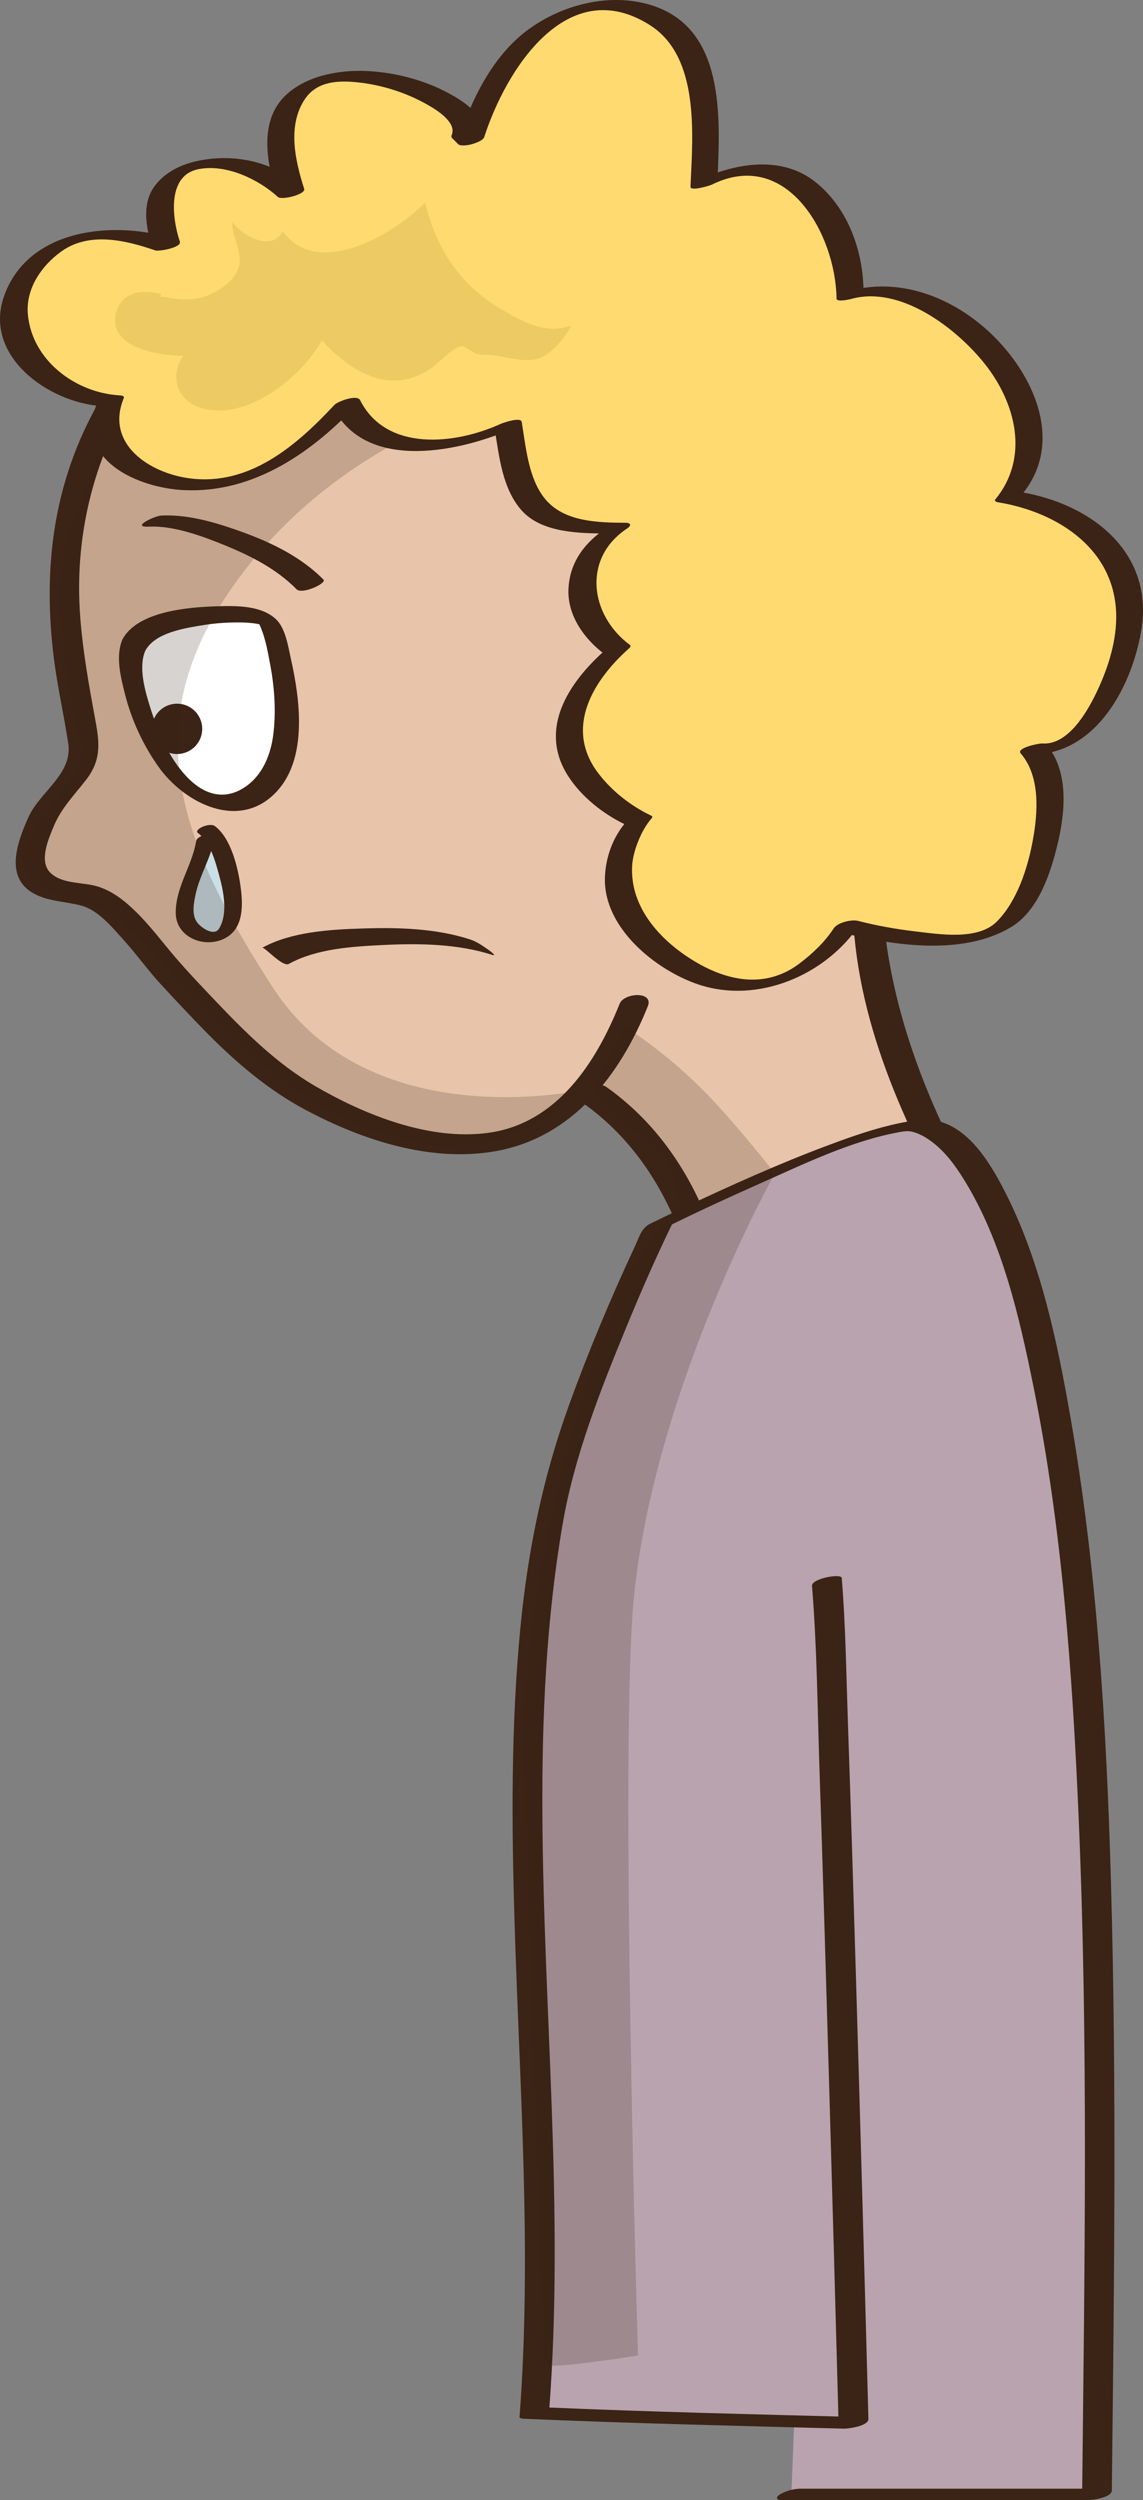 <?xml version="1.0" encoding="utf-8"?>
<!-- Generator: Adobe Illustrator 17.0.0, SVG Export Plug-In . SVG Version: 6.00 Build 0)  -->
<!DOCTYPE svg PUBLIC "-//W3C//DTD SVG 1.1//EN" "http://www.w3.org/Graphics/SVG/1.1/DTD/svg11.dtd">
<svg version="1.1" id="Ebene_1" xmlns="http://www.w3.org/2000/svg" xmlns:xlink="http://www.w3.org/1999/xlink" x="0px" y="0px"
	 width="367.787px" height="804.323px" viewBox="0 0 367.787 804.323" enable-background="new 0 0 367.787 804.323"
	 xml:space="preserve">
<rect x="0" y="0" width="367.787" height="804.323" fill="#808080" stroke="none"/>
<g>
	<g>
		<g>
			<path fill="#E8C4AB" d="M191.351,352.276c19.979,13.816,28.536,34.533,33.192,46.594c9.533,24.695,10.489,49.402,9.15,74.996
				c17.058-1.967,38.33-25.434,44.9-39.188c9.651-22.863,7.521-39.157,31.419-49.042c-34.047-59.906-37.449-110.228-21.832-134.732
				c19.232-30.521,24.284-57.531,13.854-93.098c-11.28-41.18-38.368-72.971-77.676-84.193c-41.119-12.502-86.827-14.6-126.362,2.586
				c-27.12,11.791-52.823,28.971-69.786,70.496c-16.968,41.523-0.028,87.113-1.165,96.131c-0.877,6.279-8.607,11.902-12.575,18.711
				c-2.114,4.777-7.274,15.35-3.331,20.426c4.384,6.227,14.992,4.09,21.006,7.707c4.999,2.69,12.608,10.992,16.548,16.07
				c4.381,6.225,10.489,11.789,15.224,17.219c12.303,13.068,24.957,25.338,41.102,32.963c37.281,17.945,77.203,22.619,98.902-32.615
				"/>
			<g>
				<path fill="#3B2315" d="M187.624,354.889c36.93,26.162,43.328,77.852,41.244,119.419c-0.113,2.262,2.448,3.04,4.325,2.777
					c20.623-2.899,38.634-22.076,48.535-39.321c5.11-8.9,6.916-19.527,10.517-29.063c3.745-9.917,10.063-16.353,19.81-20.527
					c1.842-0.789,3.475-2.585,2.357-4.567c-13.75-24.366-24.789-50.744-28.968-78.555c-2.624-17.461-2.491-37.424,6.824-53.034
					c6.73-11.276,12.691-22.559,16.373-35.23c3.494-12.024,4.139-24.569,2.926-36.981c-2.381-24.379-12.04-49.171-26.519-68.889
					c-13.427-18.285-32.345-31.859-53.805-39.073c-26.811-9.014-55.872-12.845-84.071-10.72
					c-25.312,1.908-49.638,9.981-71.462,22.826c-19.591,11.531-34.888,28.439-45.563,48.414
					c-13.333,24.948-16.301,51.669-12.809,79.448c1.155,9.192,3.239,18.215,4.617,27.368c1.486,9.869-9.119,15.479-12.82,23.748
					c-3.78,8.445-7.997,20.152,2.834,25.083c4.481,2.039,9.51,2.069,14.209,3.337c5.577,1.505,10.141,7.242,13.846,11.329
					c4.101,4.523,7.587,9.518,11.748,14c4.856,5.23,9.708,10.473,14.722,15.553c9.49,9.614,19.844,18.443,31.81,24.822
					c18.299,9.756,40.412,17.032,61.286,13.272c24.64-4.439,40.022-24.527,48.863-46.617c1.96-4.897-7.634-4.381-9.067-0.8
					c-7.616,19.027-20.225,38.466-42.138,41.518c-18.953,2.639-39.758-5.669-55.828-15.016c-12.174-7.08-22.315-17.121-31.95-27.257
					c-4.521-4.756-9.099-9.53-13.354-14.526c-4.162-4.886-7.883-9.922-12.507-14.426c-3.458-3.368-7.176-6.342-11.797-7.887
					c-4.907-1.64-11.548-0.707-15.531-4.465c-3.913-3.692-0.656-10.992,0.995-14.993c2.41-5.84,6.58-10.015,10.399-14.941
					c5.211-6.724,4.278-12.373,2.843-20.143c-1.952-10.568-3.826-21.104-4.671-31.831c-2.285-29.034,5.571-56.384,22.193-80.232
					c29.651-42.54,86.335-55.939,135.248-50.247c25.631,2.983,52.049,9.792,72.803,25.705
					c18.828,14.437,31.624,35.567,39.033,57.836c8.629,25.933,10.244,52.358-0.493,77.895c-4.284,10.19-11.25,18.991-15.288,29.228
					c-3.155,7.998-4.481,16.561-4.85,25.113c-1.567,36.315,13.637,72.446,31.119,103.426c0.786-1.522,1.571-3.045,2.357-4.567
					c-9.011,3.859-16.615,9.462-21.63,17.996c-4.752,8.087-6.622,17.749-9.701,26.521c-3.502,9.979-9.309,18.151-16.496,25.851
					c-6.647,7.122-15.865,15.762-25.951,17.18c1.442,0.926,2.883,1.851,4.325,2.777c2.187-43.639-4.857-96.426-43.441-123.761
					C191.93,347.433,183.352,351.862,187.624,354.889L187.624,354.889z"/>
			</g>
		</g>
		<g>
			<path fill="#FFFFFF" d="M43.1,207.477c-4.834,9.957,10.15,54.772,32.232,50.615c26.947-5.068,14.288-52.828,11.057-57.896
				C83.155,195.125,47.934,197.522,43.1,207.477z"/>
			<g>
				<path fill="#CBDFE6" d="M66.024,270.213c-0.828,6.629-14.912,28.584,0.83,31.07c14.912,2.07,5.799-30.24-0.415-34.383"/>
				<g>
					<path fill="#3B2315" d="M63.124,270.568c-1.303,7.977-6.604,14.743-6.578,23.099c0.023,7.551,8.462,11.302,15.007,8.581
						c6.71-2.79,6.73-10.387,5.913-16.602c-0.806-6.133-3.003-15.921-8.339-19.888c-1.674-1.245-7.008,1.074-5.377,2.286
						c3.922,2.916,5.548,9.109,6.772,13.568c1.398,5.09,2.904,12.282-0.022,17.108c-1.626,2.682-5.817-0.291-7.087-2
						c-1.859-2.502-1.012-6.532-0.407-9.289c1.323-6.032,4.924-11.499,5.916-17.573C69.301,267.549,63.452,268.557,63.124,270.568
						L63.124,270.568z"/>
				</g>
			</g>
			<g>
				<path fill="#3B2315" d="M39.435,205.629c-2.372,5.405-0.568,12.353,0.804,17.769c2.098,8.279,5.801,16.28,10.736,23.244
					c8.454,11.929,26.263,20.828,38.133,7.927c9.885-10.744,7.448-29.466,4.534-42.424c-0.876-3.896-1.706-9.967-4.801-12.893
					c-4.716-4.459-12.564-4.383-18.603-4.216C61.167,195.287,44.455,196.468,39.435,205.629c-1.379,2.518,5.913,6.283,7.331,3.695
					c3.208-5.855,12.703-7.234,18.595-8.212c4.167-0.691,8.413-0.929,12.632-0.854c1.641,0.029,3.258,0.179,4.875,0.451
					c2.096,0.353,1.001,0.876,0.132-0.731c2.193,4.06,3.065,9.166,3.91,13.636c1.383,7.311,1.936,14.86,1.079,22.266
					c-0.778,6.728-3.406,13.482-9.21,17.356c-6.908,4.611-13.529,2.122-18.733-3.394c-5.722-6.066-9.254-14.436-11.72-22.28
					c-1.627-5.175-3.889-12.932-1.561-18.239C47.96,206.604,40.579,203.023,39.435,205.629z"/>
			</g>
			<path fill="#3B2315" d="M64.676,231.987c1.379,4.256-0.953,8.824-5.207,10.199c-4.256,1.379-8.822-0.953-10.201-5.211
				c-1.377-4.252,0.951-8.824,5.211-10.201C58.735,225.395,63.3,227.733,64.676,231.987z"/>
		</g>
		<g>
			<path fill="#3B2315" d="M92.922,310.105c8.979-4.948,20.459-5.598,30.469-6.092c11.457-0.565,23.933-0.385,34.95,3.174
				c1.854,0.599-0.833-1.379-1.134-1.589c-1.791-1.256-3.849-2.698-5.953-3.377c-11.047-3.568-23.082-3.889-34.59-3.522
				c-10.466,0.334-22.908,1.047-32.29,6.217C85.098,304.516,90.912,311.212,92.922,310.105L92.922,310.105z"/>
		</g>
		<path opacity="0.2" fill="#3B2315" d="M72.563,192.149C45.13,233.907,57.033,270.51,88.018,318.01
			c30.984,47.5,98.423,32.808,98.423,32.808s-46.768,56.54-126.344-32.109c-9.979-11.116-20.578-23.341-28.353-26.256
			c-9.895-3.71-31.185-7.574-22.04-23.154c9.143-15.578,18.99-22.963,16.281-30.754c-2.709-7.789-5.994-28.289-6.332-43.869
			S22.38,168.7,23.397,168.7s12.823-37.696,12.823-37.696s63.597-4.061,63.813-4.016c11.177,2.371,42.056,8.735,42.056,8.735
			S99.995,150.391,72.563,192.149z"/>
		<path fill="#3B2315" d="M51.892,165.862c7.824-0.387,15.915,1.751,23.6,4.419c9.991,3.467,20.538,8.049,28.594,16.183
			c1.156,1.166-6.879,4.901-8.648,3.115c-6.617-6.684-14.894-10.801-23.032-14.13c-7.462-3.052-16.657-6.401-24.444-6.018
			C41.853,169.733,49.706,165.969,51.892,165.862L51.892,165.862z"/>
		<g>
			<path fill="#FFDA71" d="M149.522,42.909c7-13-76-42-56,19c-16-15-51-14-40,17c-14-5-29-6-41,5c-19,18-1,44,23,45
				c-8,18,14,28,30,27c18,0,34-13,46-26c9,19,37,14,52,7c4,24,6,33,35,33c-16,10-14,29,0,39c-38.667,33.673,7,55,7,55
				s-20.911,23.329,12.089,45.641s54.911-11.641,54.911-11.641s36.557,9.54,50.089-0.126c11-7,21.911-43.874,9.911-56.874
				c19,2,31-28,31-44c0-22-19-34-39-37c24-28-21-74-51-65c0-24-18-51-47-36c1-23,3-58-33-57c-23,1-36,24-42,43L149.522,42.909z"/>
			<g>
				<path fill="#3B2315" d="M153.804,42.125c2.625-5.356-5.802-10.153-9.426-12.117c-8.069-4.372-17.433-6.761-26.574-7.165
					c-9.027-0.399-19.887,1.644-26.429,8.362c-8.175,8.395-5.37,21.961-2.199,31.868c2.816-0.875,5.632-1.751,8.447-2.626
					c-9.417-8.554-22.728-11.4-34.961-8.463c-5.168,1.24-10.178,3.889-13.22,8.341c-3.927,5.746-2.321,13.68-0.266,19.749
					c2.643-0.938,5.285-1.875,7.928-2.813C37.992,70.652,9.147,72.917,1.294,95.307c-6.799,19.387,14.61,34.301,31.396,35.326
					c-0.483-0.313-0.967-0.626-1.45-0.939c-7.482,18.236,13.097,27.302,28.026,27.989c22.542,1.038,41.483-12.371,56.182-28.137
					c-2.757,0.509-5.515,1.018-8.272,1.528c10.676,21.118,41.687,14.171,58.835,6.347c-2.278,0.218-4.557,0.435-6.835,0.653
					c1.478,8.842,2.443,19.062,8.617,26.07c6.517,7.398,18.927,7.439,27.897,7.489c-0.161-0.6-0.322-1.201-0.483-1.801
					c-7.027,4.631-11.877,10.982-12.29,19.597c-0.407,8.479,5.008,16.084,11.504,20.941c0.058-0.366,0.117-0.732,0.175-1.099
					c-11.69,10.398-21.394,25.217-11.873,40.257c4.3,6.791,11.453,12.427,18.697,15.842c0.058-0.366,0.117-0.732,0.175-1.099
					c-4.417,4.997-6.809,11.707-6.954,18.329c-0.349,15.94,16.259,29.412,29.962,34.074c19.099,6.498,41.354-2.914,52.2-19.551
					c-2.621,0.811-5.242,1.622-7.863,2.433c17.18,4.447,40.155,8.293,56.251-1.206c8.945-5.279,12.881-17.492,15.146-26.944
					c2.447-10.209,3.661-23.448-3.716-31.959c-2.311,1.062-4.622,2.124-6.933,3.186c22.057,1.651,34.328-20.94,37.52-39.681
					c4.317-25.339-16.247-41.029-39.107-44.692c0.234,0.288,0.467,0.576,0.701,0.864c12.71-15.38,5.391-35.001-6.564-48.326
					c-12.167-13.561-30.899-22.244-49.059-17.163c1.563,0.036,3.125,0.073,4.688,0.109c-0.163-13.116-4.969-26.722-15.416-35.133
					c-11.108-8.943-26.63-6.066-38.419-0.215c2.278-0.218,4.557-0.435,6.835-0.653c0.881-20.183,2.463-48.804-21.44-56.118
					c-13.247-4.053-28.323-0.185-39.269,7.757c-11.718,8.502-18.603,22.903-22.92,36.31c2.794-0.749,5.589-1.497,8.383-2.246
					c-0.667-0.667-1.333-1.333-2-2c-1.554-1.554-9.451,1.674-8.201,2.923c0.667,0.667,1.333,1.333,2,2
					c1.291,1.291,7.837-0.551,8.383-2.246c7.01-21.771,26.698-52.913,53.32-36.044c16.185,10.256,13.765,35.655,13.052,51.993
					c-0.07,1.604,6.297-0.386,6.835-0.653c24.178-12.002,39.907,15.929,40.165,36.653c0.015,1.223,4.243,0.233,4.688,0.109
					c15.777-4.414,33.668,9.238,42.863,20.697c10.153,12.655,14.649,30.341,3.514,43.814c-0.397,0.48,0.408,0.817,0.701,0.864
					c19.725,3.16,38.521,15.505,38.222,37.419c-0.114,8.37-2.961,16.856-6.595,24.308c-3.077,6.309-9.12,16.506-17.213,15.9
					c-1.024-0.077-8.445,1.441-6.933,3.186c6.439,7.429,5.535,19.255,3.862,28.217c-1.651,8.848-4.977,19.117-11.369,25.739
					c-6.137,6.358-18.723,4.218-26.536,3.3c-6.133-0.72-12.292-1.818-18.275-3.366c-2.097-0.543-6.616,0.52-7.863,2.433
					c-2.855,4.38-6.823,8.126-10.965,11.26c-10.319,7.807-22.078,6.05-32.839-0.134c-11.289-6.487-21.832-17.497-21.029-31.329
					c0.297-5.122,3.251-11.787,6.041-14.944c0.218-0.247,0.762-0.822,0.175-1.099c-6.629-3.125-12.911-8.053-17.287-13.917
					c-10.744-14.396-1.559-29.603,10.112-39.984c0.348-0.309,0.647-0.746,0.175-1.099c-12.926-9.666-15.259-27.924-0.786-37.461
					c1.319-0.869,1.235-1.791-0.483-1.801c-8.883-0.049-19.956-0.229-26.065-7.795c-5.307-6.572-6.085-16.658-7.42-24.646
					c-0.29-1.737-6.098,0.317-6.835,0.653c-14.434,6.585-36.694,9.103-45.165-7.653c-0.989-1.957-7.228,0.408-8.272,1.528
					c-12.288,13.18-27.405,26.169-46.629,23.615c-12.984-1.725-27.17-11.122-21.163-25.763c0.353-0.861-0.949-0.909-1.45-0.939
					c-14.177-0.866-28.104-11.317-29.396-26.092c-0.721-8.242,4.4-15.649,10.834-20.24c8.923-6.367,20.595-3.601,30.149-0.296
					c1.154,0.399,8.575-0.903,7.928-2.813c-2.362-6.974-4.396-21.224,5.908-23.302c8.868-1.788,19.249,3.118,25.645,8.929
					c1.216,1.105,9.024-0.826,8.447-2.626c-2.897-9.05-5.48-20.374,0.251-28.886c3.949-5.866,10.938-6.036,17.309-5.326
					c7.573,0.844,15.106,3.24,21.758,6.954c2.867,1.601,10.17,5.892,8.054,10.207C144.656,44.885,152.74,44.295,153.804,42.125z"/>
			</g>
		</g>
		<path fill="#EECA65" d="M51.007,95.41c0.515-0.096,0.808-0.367,0.879-0.814c-5.698-1.485-12.487-0.932-14.429,5.658
			c-3.355,11.391,13.391,14.296,21.44,14.157c-4.659,7.324-1.574,15.294,7.169,17.209c14.294,3.131,31.106-10.536,37.45-22.093
			c9.724,10.325,22.231,17.989,35.542,8.752c2.364-1.64,6.934-6.856,9.675-6.96c0.719-0.027,3.474,2.16,4.513,2.482
			c1.858,0.576,3.823,0.271,5.698,0.518c4.422,0.58,10.108,2.478,14.475,0.979c4.031-1.386,8.585-6.819,10.389-10.595
			c-7.977,3.12-15.771-1.258-22.58-5.273c-13.367-7.884-20.788-19.39-24.446-34.262c-9.572,9.804-34.539,25.063-45.84,9.146
			c-3.226,6.988-13.168,1.519-16.189-3.014c-0.229,4.712,3.107,9.207,2.23,13.984c-0.778,4.24-5.192,7.433-9.102,9.31
			c-5.717,2.742-10.992,1.631-15.993,0.816H51.007z"/>
	</g>
	<g>
		<path fill="#B8A3AE" d="M266.067,508.93c2,24,8.578,270.55,8.578,270.55s-77.451-2.066-102.689-3.18
			c7.252-93.195-11.184-189.838,3.91-282.359c6.002-38.398,35.893-99.672,35.893-99.672s66.708-33.017,83.939-32.144
			c17.232,0.873,51.568,44.407,57.087,247.976c1.653,60.985,0.188,192.379,0.188,192.379h-98.328"/>
		<g>
			<path fill="#3B2315" d="M261.284,510.212c1.601,19.576,1.751,39.346,2.405,58.968c1.12,33.644,2.116,67.291,3.09,100.94
				c1.067,36.88,2.1,73.761,3.084,110.643c2.638-1.042,5.276-2.083,7.914-3.125c-34.229-0.914-68.48-1.686-102.689-3.18
				c0.551,0.187,1.101,0.374,1.652,0.561c4.84-63.735-1.863-127.532-2.215-191.296c-0.172-31.18,1.232-62.549,6.502-93.325
				c3.73-21.784,12.095-42.967,20.461-63.321c4.669-11.359,9.599-22.647,14.979-33.691c-0.662,0.46-1.324,0.921-1.986,1.381
				c9.741-4.817,19.617-9.376,29.547-13.788c14.516-6.45,29.933-14.03,45.69-16.823c2.358-0.418,3.33-0.292,5,0.292
				c1.771,0.618,3.402,1.598,4.909,2.703c4.546,3.333,7.947,8.07,10.856,12.828c12.032,19.681,17.5,43.586,22.025,65.912
				c9.245,45.621,12.582,92.459,14.576,138.881c3.112,72.429,1.889,145.115,1.123,217.588c-0.005,0.468-0.01,0.935-0.015,1.403
				c2.638-1.042,5.276-2.083,7.914-3.125c-32.776,0-65.552,0-98.328,0c-2.274,0-4.802,0.657-6.764,1.813
				c-1.538,0.905-1.306,1.874,0.502,1.874c32.776,0,65.552,0,98.328,0c1.571,0,7.888-0.797,7.914-3.125
				c0.727-65.398,1.577-130.916-0.299-196.299c-1.43-49.858-4.461-100.029-13.061-149.226c-4.347-24.865-9.827-50.858-21.619-73.42
				c-4.447-8.508-11.193-19.51-21.409-21.682c-3.855-0.819-8.055-0.039-11.841,0.74c-7.701,1.584-15.193,4.208-22.547,6.946
				c-16.071,5.982-31.748,13.054-47.25,20.37c-3.529,1.666-7.05,3.351-10.551,5.075c-2.845,1.402-3.556,4.422-4.841,7.177
				c-7.853,16.833-15.058,33.995-21.36,51.468c-8.395,23.276-13.112,46.502-15.513,71.125c-3.089,31.686-2.852,63.611-1.884,95.396
				c1.611,52.883,5.607,105.839,1.591,158.713c-0.042,0.552,1.468,0.553,1.652,0.561c34.21,1.494,68.46,2.266,102.689,3.18
				c1.5,0.04,7.975-0.851,7.914-3.125c-1.263-47.344-2.596-94.686-4.004-142.025c-0.817-27.48-1.656-54.96-2.606-82.436
				c-0.53-15.341-0.716-30.783-1.968-46.089C270.724,506.113,261.087,507.806,261.284,510.212L261.284,510.212z"/>
		</g>
	</g>
	<path opacity="0.2" fill="#3B2315" d="M201.681,330.35c2.094,2.094,10.996,7.068,23.563,19.374
		c10.037,9.828,24.088,27.753,24.088,27.753s-38.226,68.074-45.295,135.624c-4.796,45.825,1.25,244.669,1.25,244.669
		s-30.016,4.886-30.016,2.792c0-2.094-6.98-174.508-6.282-210.107c0.698-35.6,14.594-93.947,25.13-121.458
		c12.564-32.808,24.431-39.787,24.431-39.787s0.698-16.055-11.866-23.733c-12.564-7.679-16.055-16.055-16.055-16.055L201.681,330.35
		z"/>
</g>
</svg>
